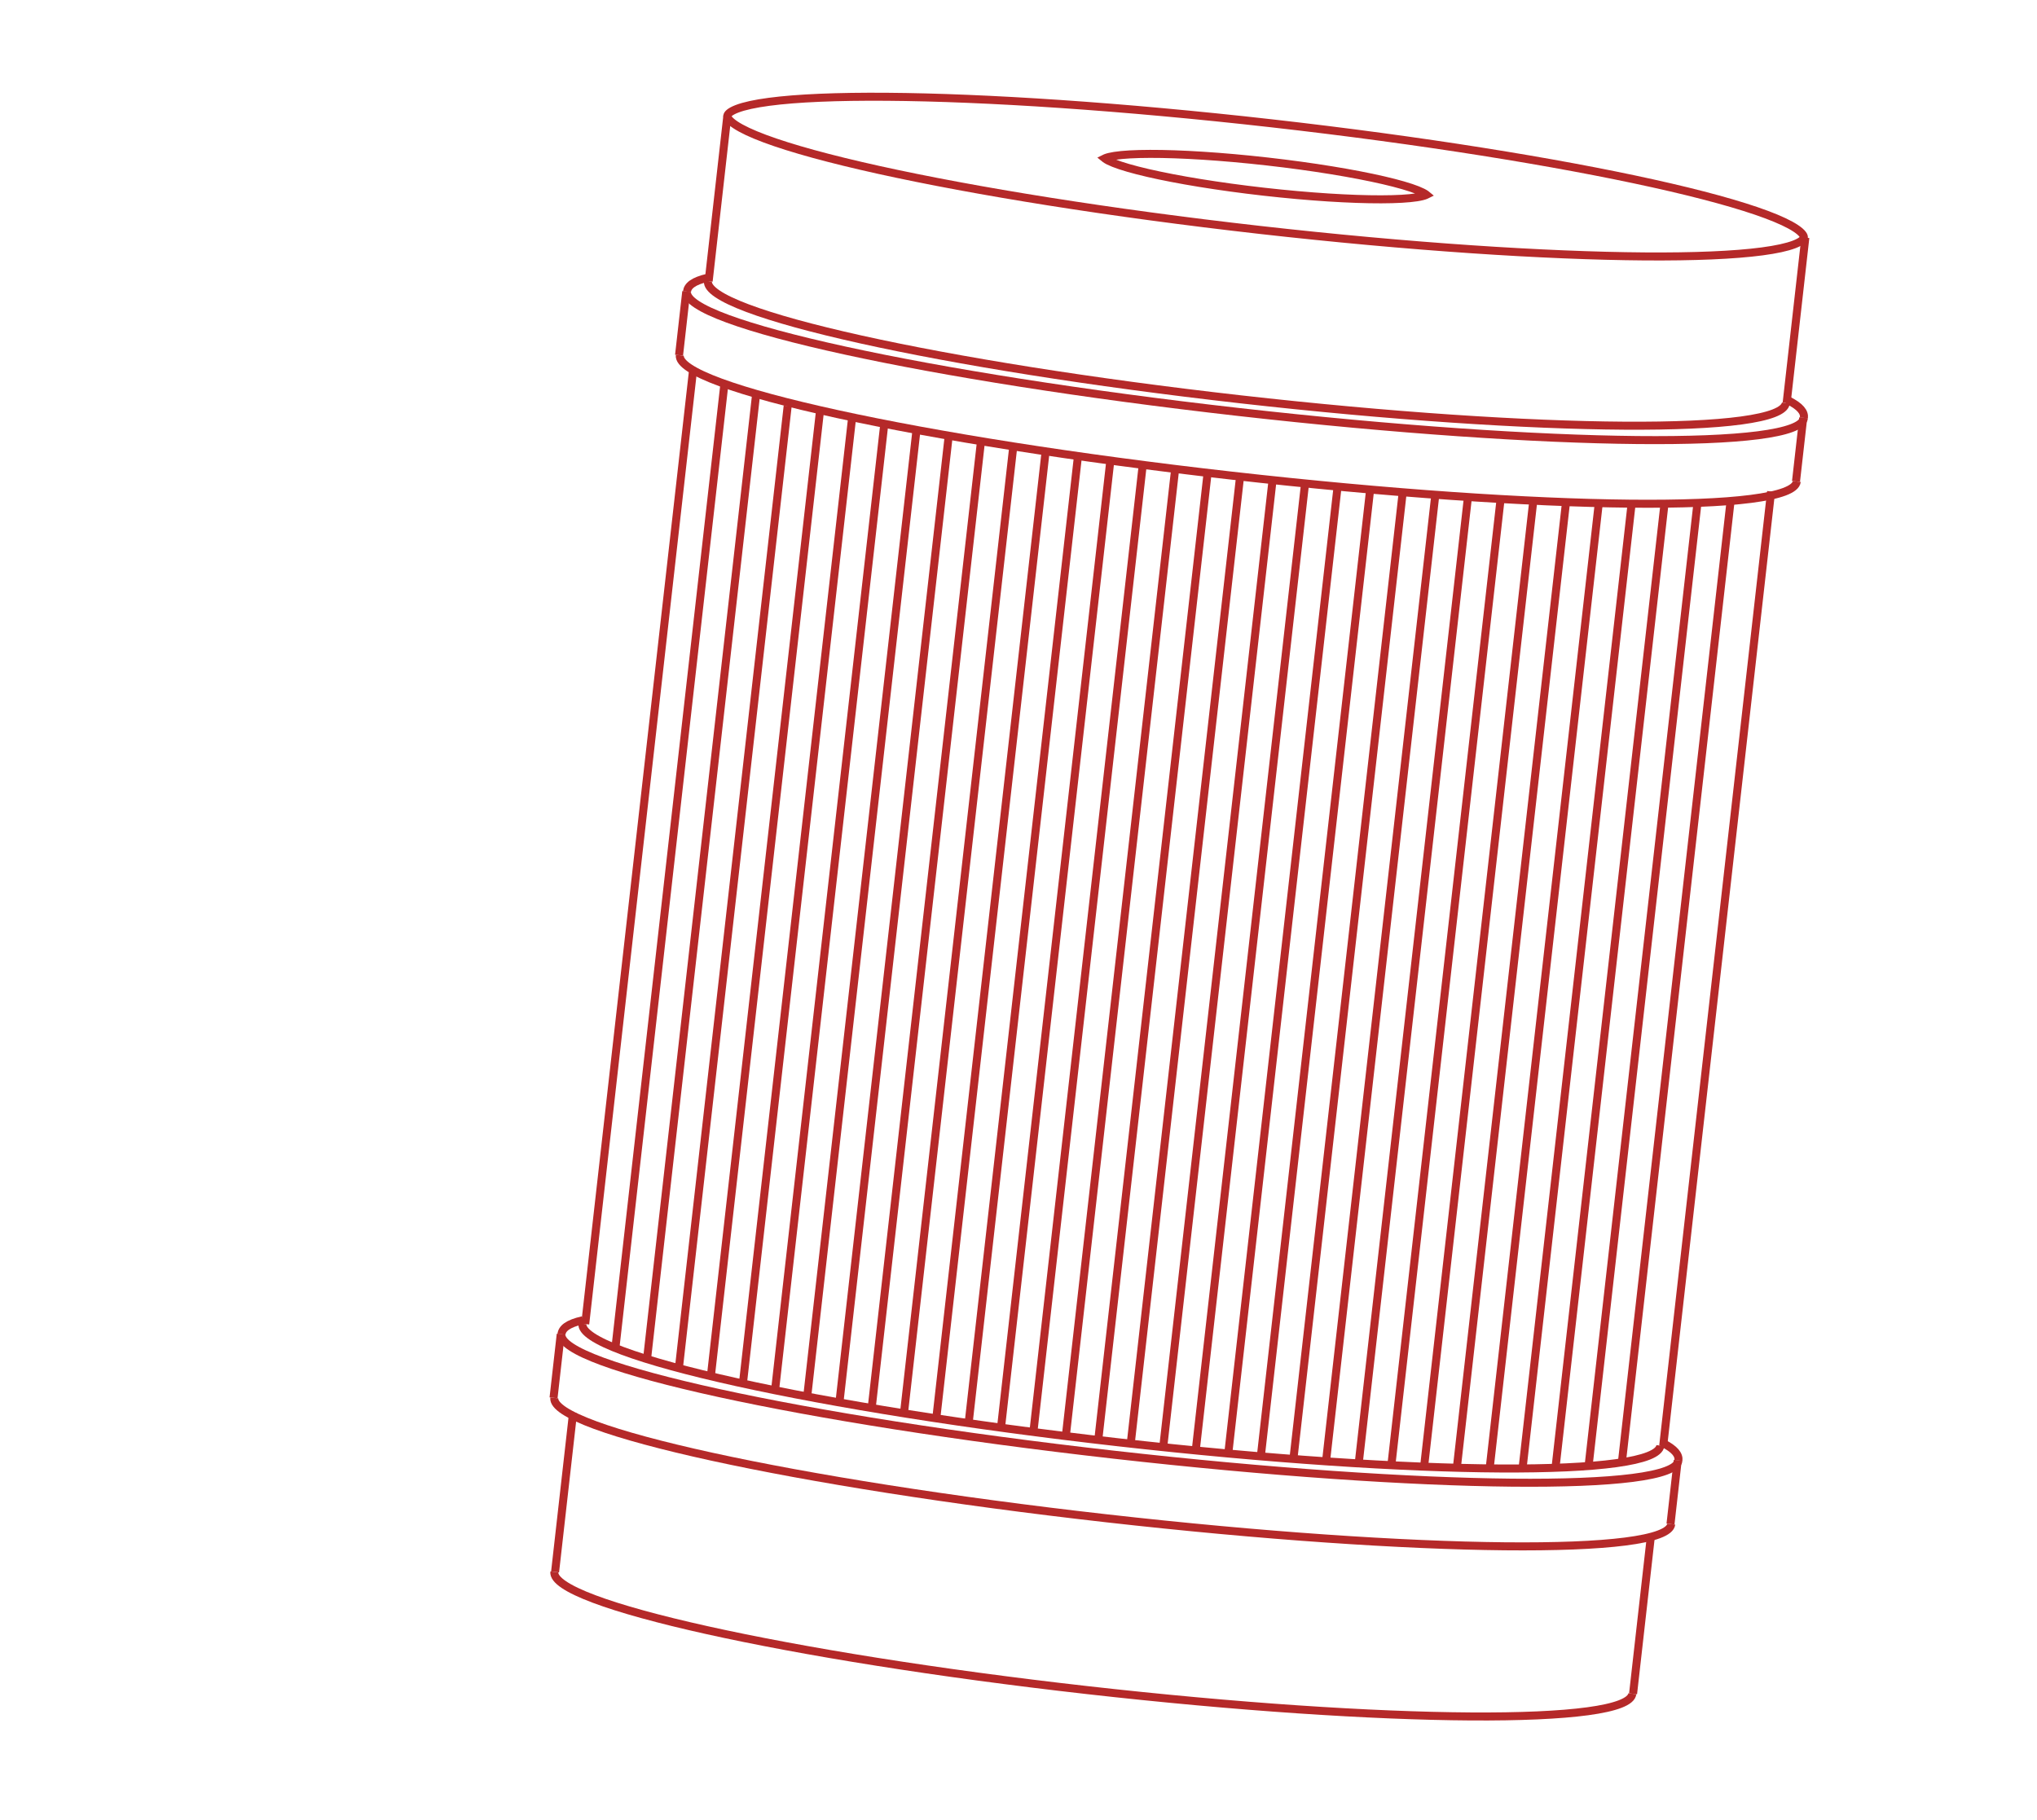 <svg width="254" height="227" viewBox="0 0 254 227" fill="none" xmlns="http://www.w3.org/2000/svg">
<path d="M224.93 29.612C224.922 29.687 224.873 29.81 224.676 29.974C224.477 30.139 224.163 30.313 223.713 30.485C222.813 30.827 221.479 31.119 219.733 31.351C216.25 31.814 211.239 32.024 205.056 31.979C192.697 31.888 175.721 30.778 157.062 28.669C138.403 26.559 121.608 23.851 109.54 21.181C103.503 19.845 98.666 18.521 95.374 17.292C93.723 16.676 92.488 16.094 91.688 15.559C91.287 15.291 91.02 15.051 90.863 14.846C90.707 14.643 90.688 14.512 90.696 14.436C90.705 14.361 90.753 14.238 90.95 14.074C91.149 13.909 91.463 13.735 91.914 13.563C92.813 13.221 94.147 12.929 95.893 12.697C99.377 12.234 104.387 12.024 110.57 12.069C122.93 12.16 139.905 13.27 158.564 15.379C177.224 17.489 194.019 20.197 206.086 22.867C212.123 24.203 216.961 25.527 220.253 26.756C221.903 27.372 223.138 27.954 223.938 28.489C224.339 28.757 224.606 28.997 224.763 29.202C224.919 29.405 224.939 29.536 224.93 29.612Z" stroke="#B52929"/>
<path d="M222.689 50.254C222.243 54.198 192.015 54.019 154.673 49.797C117.331 45.575 87.826 39.002 88.272 35.057" stroke="#B52929"/>
<path d="M224.939 52.115C224.493 56.059 193.411 55.783 154.494 51.384C115.577 46.984 85.217 40.314 85.663 36.37" stroke="#B52929"/>
<path d="M224.939 52.115C225.017 51.427 224.549 50.7 222.848 49.87M85.663 36.37C85.743 35.667 86.403 35.053 88.321 34.62" stroke="#B52929"/>
<path d="M224.043 60.05C223.597 63.995 192.514 63.719 153.597 59.319C114.681 54.92 84.321 48.249 84.767 44.305" stroke="#B52929"/>
<path d="M177.803 24.236C177.831 24.257 177.855 24.275 177.876 24.292C177.852 24.304 177.825 24.317 177.793 24.33C177.557 24.43 177.182 24.526 176.658 24.607C175.618 24.768 174.106 24.854 172.222 24.858C168.461 24.866 163.289 24.551 157.6 23.908C151.911 23.265 146.799 22.417 143.135 21.57C141.299 21.145 139.845 20.724 138.867 20.335C138.375 20.139 138.03 19.962 137.823 19.811C137.795 19.791 137.771 19.773 137.75 19.756C137.774 19.744 137.801 19.731 137.833 19.718C138.069 19.618 138.444 19.522 138.968 19.441C140.008 19.28 141.52 19.194 143.404 19.19C147.165 19.182 152.337 19.497 158.026 20.14C163.715 20.783 168.827 21.631 172.491 22.478C174.327 22.903 175.781 23.324 176.759 23.713C177.251 23.909 177.596 24.086 177.803 24.236Z" stroke="#B52929"/>
<line x1="90.696" y1="14.437" x2="88.364" y2="35.068" stroke="#B52929"/>
<line x1="225.114" y1="29.632" x2="222.782" y2="50.264" stroke="#B52929"/>
<line x1="84.674" y1="44.294" x2="85.571" y2="36.359" stroke="#B52929"/>
<line x1="223.95" y1="60.04" x2="224.848" y2="52.105" stroke="#B52929"/>
<path d="M203.541 211.227C203.095 215.171 172.867 214.992 135.525 210.77C98.183 206.549 68.677 199.975 69.123 196.031" stroke="#B52929"/>
<path d="M207.04 180.28C206.594 184.224 176.77 184.091 139.428 179.869C102.086 175.648 72.176 169.028 72.622 165.084" stroke="#B52929"/>
<path d="M209.29 182.142C208.844 186.086 177.761 185.81 138.844 181.411C99.928 177.011 69.568 170.341 70.014 166.396" stroke="#B52929"/>
<path d="M209.29 182.142C209.368 181.454 208.9 180.727 207.199 179.896M70.014 166.396C70.093 165.694 70.754 165.08 72.672 164.647" stroke="#B52929"/>
<path d="M208.392 190.077C207.947 194.021 176.864 193.745 137.947 189.346C99.03 184.946 68.67 178.276 69.116 174.332" stroke="#B52929"/>
<line x1="71.458" y1="176.203" x2="69.215" y2="196.041" stroke="#B52929"/>
<line x1="205.876" y1="191.4" x2="203.633" y2="211.237" stroke="#B52929"/>
<line x1="69.024" y1="174.321" x2="69.921" y2="166.386" stroke="#B52929"/>
<line x1="208.3" y1="190.066" x2="209.197" y2="182.131" stroke="#B52929"/>
<line x1="86.428" y1="46.096" x2="72.972" y2="165.122" stroke="#B52929"/>
<line x1="90.299" y1="48.14" x2="76.753" y2="167.96" stroke="#B52929"/>
<line x1="94.258" y1="49.392" x2="80.712" y2="169.211" stroke="#B52929"/>
<line x1="98.217" y1="50.643" x2="84.671" y2="170.463" stroke="#B52929"/>
<line x1="102.265" y1="51.101" x2="88.63" y2="171.714" stroke="#B52929"/>
<line x1="106.223" y1="52.352" x2="92.678" y2="172.171" stroke="#B52929"/>
<line x1="110.273" y1="52.809" x2="96.638" y2="173.423" stroke="#B52929"/>
<line x1="114.321" y1="53.267" x2="100.686" y2="173.88" stroke="#B52929"/>
<line x1="118.28" y1="54.519" x2="104.645" y2="175.132" stroke="#B52929"/>
<line x1="122.329" y1="54.976" x2="108.693" y2="175.589" stroke="#B52929"/>
<line x1="126.378" y1="55.434" x2="112.742" y2="176.047" stroke="#B52929"/>
<line x1="130.427" y1="55.892" x2="116.791" y2="176.505" stroke="#B52929"/>
<line x1="134.386" y1="57.143" x2="120.75" y2="177.756" stroke="#B52929"/>
<line x1="138.434" y1="57.601" x2="124.799" y2="178.214" stroke="#B52929"/>
<line x1="142.482" y1="58.058" x2="128.847" y2="178.671" stroke="#B52929"/>
<line x1="146.532" y1="58.516" x2="132.896" y2="179.129" stroke="#B52929"/>
<line x1="150.581" y1="58.974" x2="136.945" y2="179.587" stroke="#B52929"/>
<line x1="154.629" y1="59.431" x2="140.993" y2="180.045" stroke="#B52929"/>
<line x1="158.678" y1="59.889" x2="145.043" y2="180.502" stroke="#B52929"/>
<line x1="162.726" y1="60.347" x2="149.091" y2="180.96" stroke="#B52929"/>
<line x1="166.775" y1="60.805" x2="153.14" y2="181.418" stroke="#B52929"/>
<line x1="170.824" y1="61.262" x2="157.188" y2="181.876" stroke="#B52929"/>
<line x1="174.872" y1="61.72" x2="161.236" y2="182.333" stroke="#B52929"/>
<line x1="179.011" y1="61.384" x2="165.376" y2="181.997" stroke="#B52929"/>
<line x1="183.061" y1="61.842" x2="169.426" y2="182.455" stroke="#B52929"/>
<line x1="187.108" y1="62.3" x2="173.473" y2="182.913" stroke="#B52929"/>
<line x1="191.158" y1="62.757" x2="177.612" y2="182.577" stroke="#B52929"/>
<line x1="195.296" y1="62.422" x2="181.66" y2="183.035" stroke="#B52929"/>
<line x1="199.344" y1="62.879" x2="185.709" y2="183.493" stroke="#B52929"/>
<line x1="203.483" y1="62.543" x2="189.848" y2="183.157" stroke="#B52929"/>
<line x1="207.532" y1="63.001" x2="193.986" y2="182.821" stroke="#B52929"/>
<line x1="211.67" y1="62.666" x2="198.124" y2="182.485" stroke="#B52929"/>
<line x1="215.809" y1="62.33" x2="202.264" y2="182.149" stroke="#B52929"/>
<line x1="220.846" y1="61.292" x2="207.39" y2="180.318" stroke="#B52929"/>
</svg>
